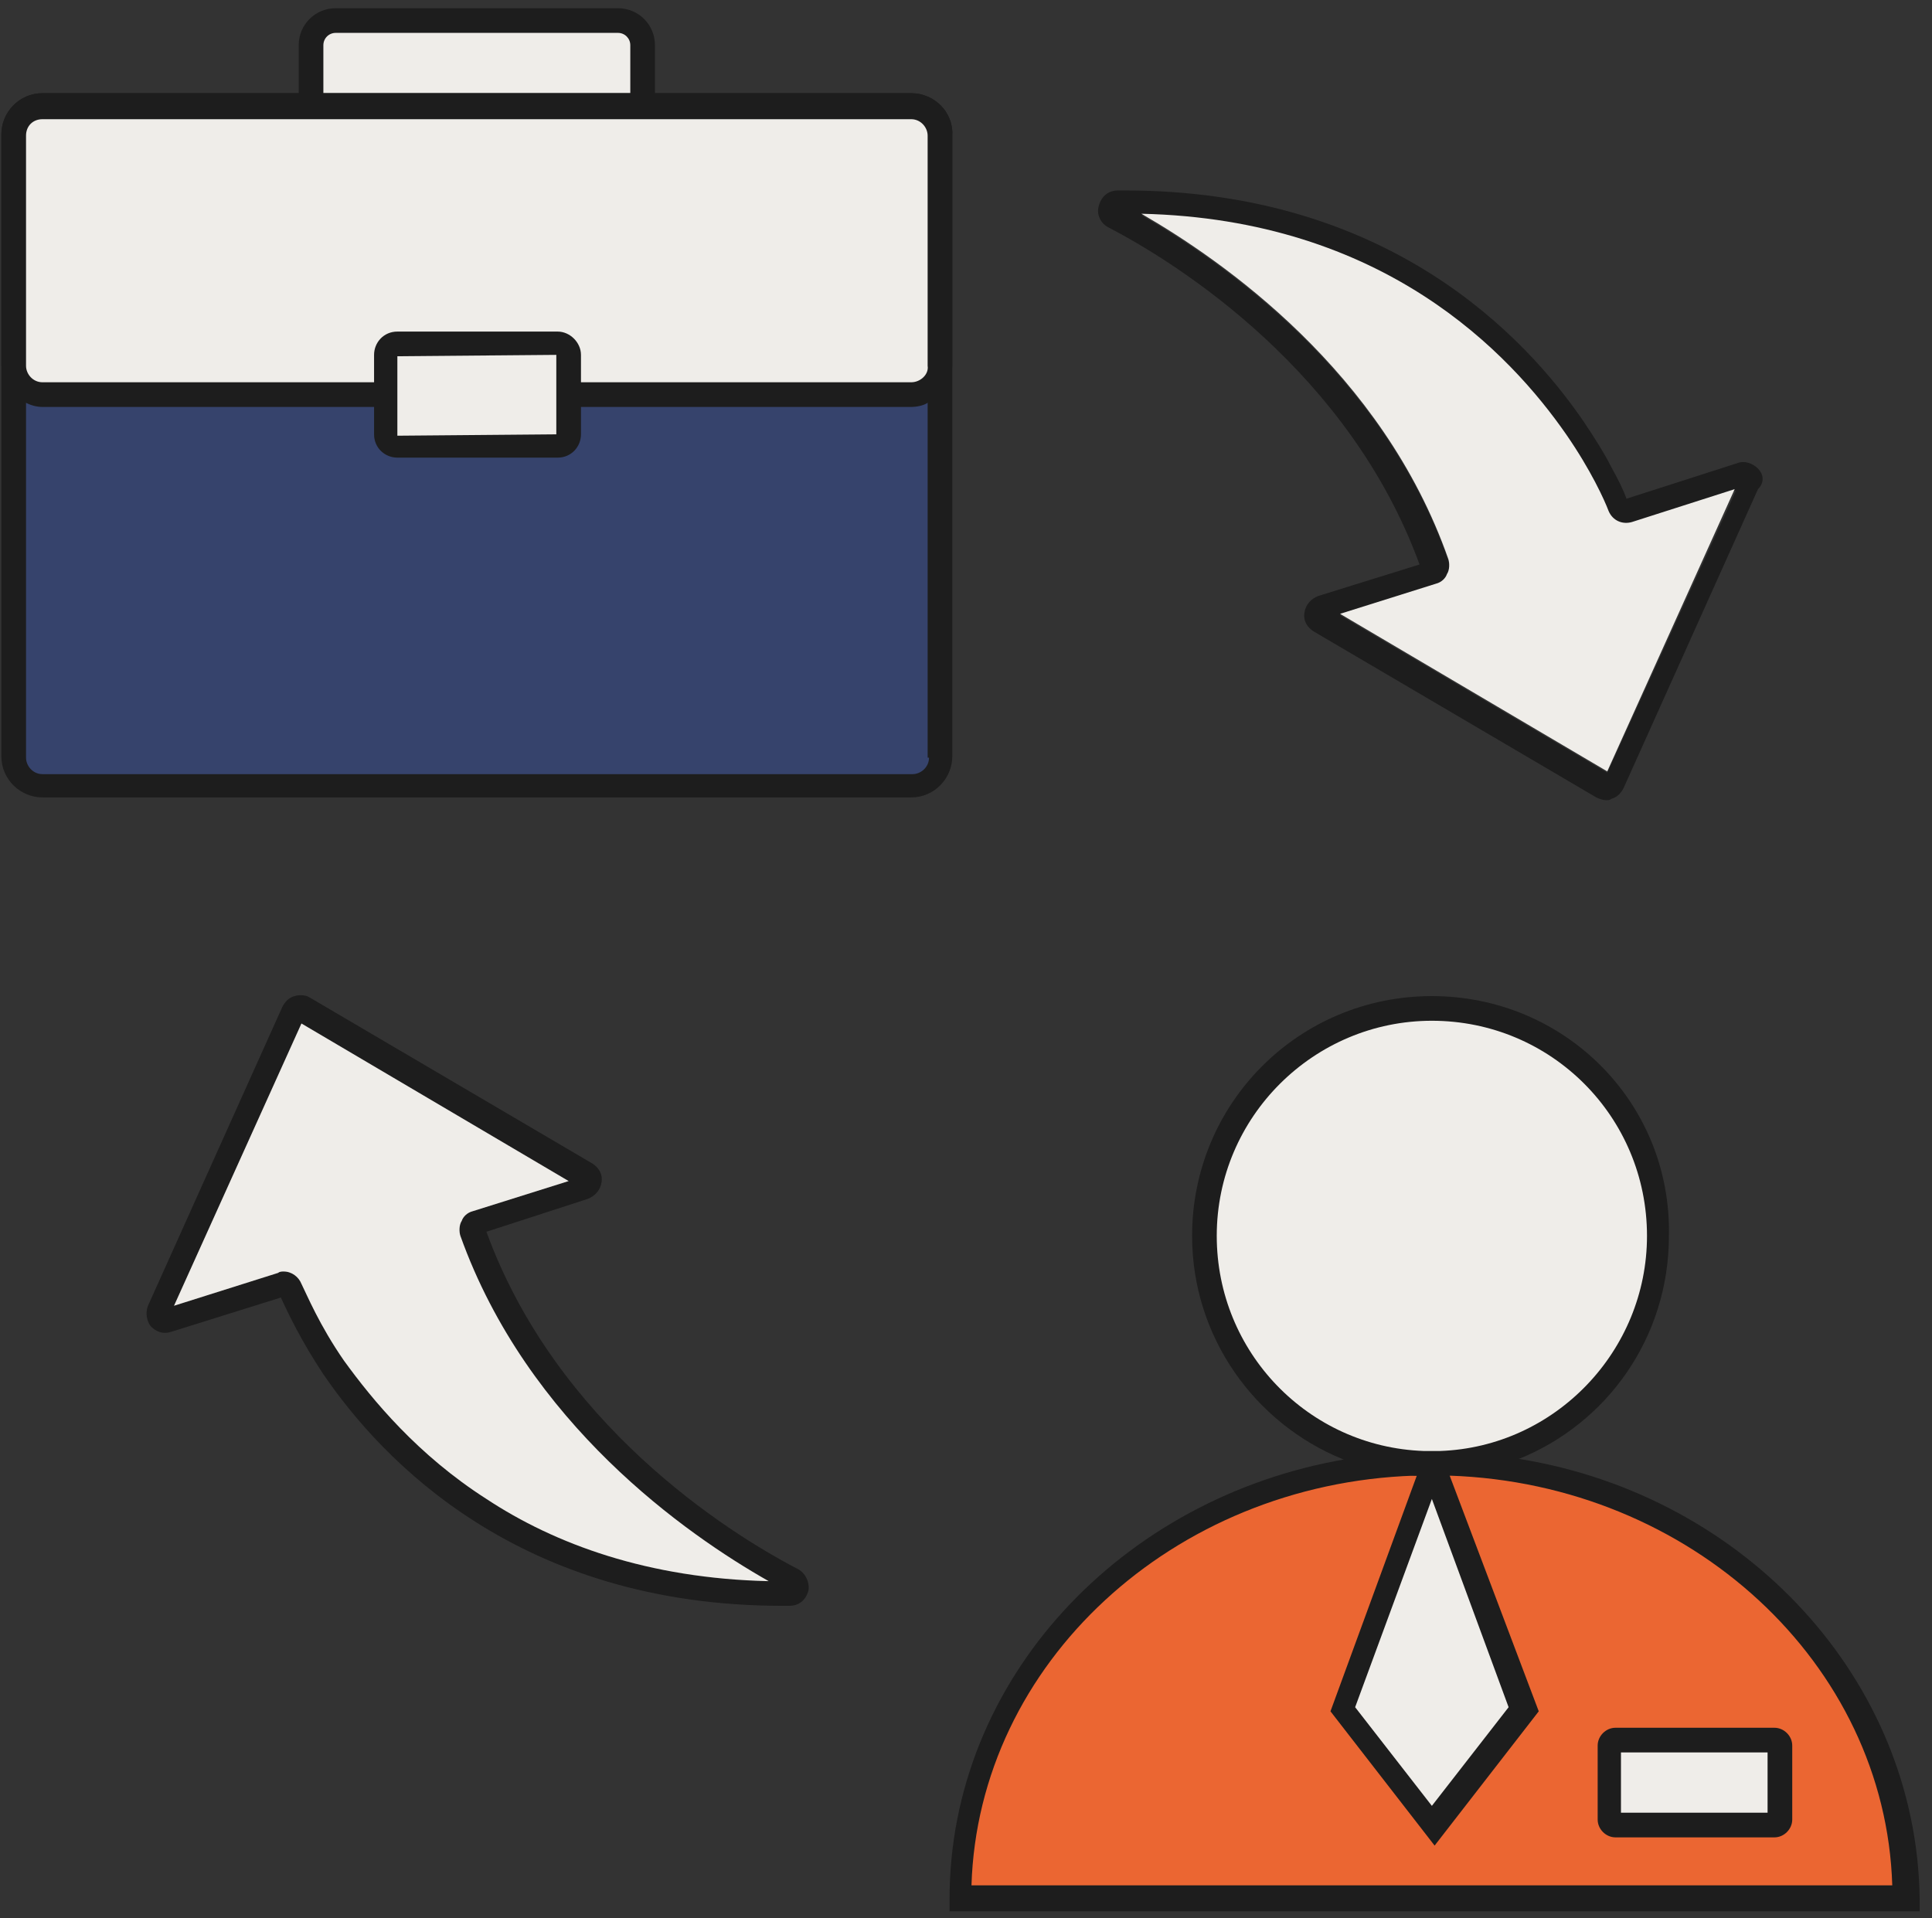 <?xml version="1.0" encoding="UTF-8"?> <svg xmlns="http://www.w3.org/2000/svg" width="141" height="140" viewBox="0 0 141 140" fill="none"><rect x="0" y="0" width="141" height="140" fill="#333333" stroke="none"/><path d="M139 138.5C139 121 123.5 106.8 104.5 106.8C85.501 106.8 70.001 121 70.001 138.5H139Z" fill="#EB6632"></path><path d="M111 106.5C110.4 106.4 109.7 106.3 109.1 106.2C107.8 106 106.5 106 105.2 106C105 106 104.8 106 104.6 106C104.4 106 104.2 106 104 106C102.7 106 101.4 106.1 100.1 106.2C99.5 106.3 98.8 106.4 98.2 106.5C81.8 109.3 69.3 122.6 69.3 138.6V139.5H140.1V138.6C139.9 122.6 127.4 109.2 111 106.5ZM70.9 137.6C71.4 121.4 85.6 108.3 103.2 107.7C103.5 107.7 103.8 107.7 104.2 107.7C104.3 107.7 104.4 107.7 104.5 107.7C104.6 107.7 104.7 107.7 104.8 107.7C105.1 107.7 105.4 107.7 105.8 107.7C123.4 108.3 137.6 121.4 138.1 137.6H70.9Z" fill="#1D1D1D"></path><path d="M121.1 90.2C121.1 97.8 116 104.2 109 106.2C107.9 106.5 106.7 106.7 105.4 106.8C105.1 106.8 104.8 106.8 104.5 106.8C104.2 106.8 103.9 106.8 103.6 106.8C102.4 106.7 101.2 106.5 100 106.2C93 104.2 87.9 97.8 87.9 90.2C87.9 81 95.3 73.6 104.5 73.6C113.7 73.6 121.1 81 121.1 90.2Z" fill="#EFEDE9"></path><path d="M104.5 72.7C94.8 72.7 87.001 80.5 87.001 90.2C87.001 97.6 91.6 103.9 98.001 106.5C98.6 106.7 99.201 107 99.9 107.1C101 107.4 102.1 107.6 103.2 107.7C103.5 107.7 103.8 107.7 104.1 107.7C104.2 107.7 104.3 107.7 104.4 107.7C104.5 107.7 104.6 107.7 104.7 107.7C105 107.7 105.3 107.7 105.6 107.7C106.8 107.6 107.9 107.4 108.9 107.1C109.5 106.9 110.2 106.7 110.8 106.5C117.3 103.9 121.8 97.6 121.8 90.2C122 80.5 114.2 72.7 104.5 72.7ZM105.1 105.9C104.9 105.9 104.7 105.9 104.5 105.9C104.3 105.9 104.1 105.9 103.9 105.9C95.501 105.6 88.8 98.7 88.8 90.2C88.8 81.5 95.9 74.5 104.5 74.5C113.2 74.5 120.2 81.5 120.2 90.2C120.2 98.6 113.5 105.6 105.1 105.9Z" fill="#1D1D1D"></path><path d="M104.5 106.8L97.9 124.7L104.5 133.2L111.2 124.7L104.5 106.8Z" fill="#EFEDE9"></path><path d="M105.8 107.7L105.5 106.8L105.2 106C105 106 104.8 106 104.6 106C104.4 106 104.2 106 104 106L103.7 106.8L103.4 107.6V107.7L97.1 124.9L104.7 134.7L112.3 124.9L105.8 107.7ZM110.1 124.6L104.5 131.8L98.9 124.6L104.5 109.4L110.1 124.6Z" fill="#1D1D1D"></path><path d="M129.5 133.2H117.8C117.6 133.2 117.4 133 117.4 132.8V127.4C117.4 127.2 117.6 127 117.8 127H129.5C129.7 127 129.9 127.2 129.9 127.4V132.8C129.9 133 129.7 133.2 129.5 133.2Z" fill="#EFEDE9"></path><path d="M129.5 126.1H117.9C117.2 126.1 116.6 126.7 116.6 127.4V132.8C116.6 133.5 117.2 134.1 117.9 134.1H129.5C130.2 134.1 130.8 133.5 130.8 132.8V127.4C130.8 126.7 130.2 126.1 129.5 126.1ZM129 132.3H118.3V127.9H129V132.3Z" fill="#1D1D1D"></path><path d="M66.5 57.4H3.1C1.9 57.4 1 56.4 1 55.3V9.8C1 8.6 2 7.7 3.1 7.7H66.5C67.7 7.7 68.6 8.7 68.6 9.8V55.3C68.7 56.5 67.7 57.4 66.5 57.4Z" fill="#36436C"></path><path d="M66.5 6.8H3.1C1.4 6.8 0.1 8.2 0.1 9.8V55.2C0.1 56.9 1.5 58.2 3.1 58.2H66.5C68.2 58.2 69.5 56.8 69.5 55.2V9.9C69.6 8.2 68.2 6.8 66.5 6.8ZM67.8 55.3C67.8 56 67.2 56.5 66.6 56.5H3.1C2.4 56.5 1.9 55.9 1.9 55.3V9.9C1.9 9.2 2.4 8.7 3.1 8.7H66.5C67.2 8.7 67.7 9.3 67.7 9.9V55.3H67.8Z" fill="#1D1D1D"></path><path d="M46.9 7.7H22.7V3.3C22.7 2.3 23.5 1.5 24.5 1.5H45.1C46.1 1.5 46.9 2.3 46.9 3.3V7.7Z" fill="#EFEDE9"></path><path d="M45.1 0.6H24.5C23 0.6 21.8 1.8 21.8 3.3V8.6H47.8V3.3C47.8 1.8 46.6 0.6 45.1 0.6ZM23.6 6.8V3.3C23.6 2.8 24 2.4 24.5 2.4H45.1C45.6 2.4 46 2.8 46 3.3V6.8H23.6Z" fill="#1D1D1D"></path><path d="M66.5 28.8H3.1C1.9 28.8 1 27.8 1 26.7V9.8C1 8.6 2 7.7 3.1 7.7H66.5C67.7 7.7 68.6 8.7 68.6 9.8V26.6C68.7 27.8 67.7 28.8 66.5 28.8Z" fill="#EFEDE9"></path><path d="M66.5 6.8H3.1C1.4 6.8 0.1 8.2 0.1 9.8V26.6C0.1 27.4 0.4 28.2 1 28.8C1.3 29 1.6 29.3 1.9 29.4C2.3 29.6 2.7 29.7 3.1 29.7H66.5C66.9 29.7 67.4 29.6 67.7 29.4C68 29.2 68.3 29 68.6 28.8C69.1 28.3 69.5 27.5 69.5 26.6V9.9C69.6 8.2 68.2 6.8 66.5 6.8ZM66.5 27.9H3.1C2.4 27.9 1.9 27.3 1.9 26.7V9.9C1.9 9.2 2.4 8.7 3.1 8.7H66.5C67.2 8.7 67.7 9.3 67.7 9.9V26.7C67.8 27.3 67.2 27.9 66.5 27.9Z" fill="#1D1D1D"></path><path d="M40.7 32.6H29C28.5 32.6 28.2 32.2 28.2 31.8V26C28.2 25.5 28.6 25.2 29 25.2H40.7C41.2 25.2 41.5 25.6 41.5 26V31.8C41.5 32.2 41.1 32.6 40.7 32.6Z" fill="#EFEDE9"></path><path d="M40.7 24.2H29C28 24.2 27.3 25 27.3 25.9V31.7C27.3 32.7 28.1 33.4 29 33.4H40.7C41.7 33.4 42.4 32.6 42.4 31.7V25.9C42.4 25 41.6 24.2 40.7 24.2ZM40.6 31.7L29 31.8V29.7V28.8V27.9V26L40.6 25.9V31.7Z" fill="#1D1D1D"></path><path d="M58.2 114.5C53 111.8 40.6 103.9 35.5 89.9L42.9 87.5C43.4 87.3 43.8 86.9 43.9 86.3C44 85.7 43.7 85.2 43.2 84.9L22.6 72.8C22.3 72.6 21.8 72.6 21.5 72.7C21.1 72.8 20.8 73.1 20.6 73.5L10.8 95.3C10.6 95.8 10.7 96.4 11 96.8C11.4 97.2 11.9 97.4 12.5 97.2L20.5 94.7C21 95.8 22 97.9 23.6 100.3C27.9 106.6 37.9 117.2 57.1 117.2C57.3 117.2 57.4 117.2 57.6 117.2C58.3 117.2 58.8 116.8 59 116.1C59.1 115.5 58.8 114.8 58.2 114.5ZM35.5 109.4C30.5 106.2 27.2 102.2 25.1 99.3C23.3 96.7 22.4 94.5 22 93.7C21.8 93.2 21.3 92.8 20.7 92.8C20.6 92.8 20.4 92.8 20.3 92.9L12.7 95.3L22 74.7L41.5 86.2L34.5 88.4C34.1 88.5 33.8 88.8 33.7 89.1C33.5 89.4 33.5 89.9 33.6 90.2C38.4 103.9 50 112 56 115.4C47.3 115.2 40.5 112.7 35.5 109.4Z" fill="#1D1D1D"></path><path d="M56.1 115.4C47.3 115.2 40.5 112.7 35.5 109.4C30.5 106.2 27.2 102.2 25.1 99.3C23.3 96.7 22.4 94.5 22 93.7C21.8 93.2 21.3 92.8 20.7 92.8C20.6 92.8 20.4 92.8 20.3 92.9L12.7 95.3L22 74.7L41.5 86.2L34.5 88.4C34.1 88.5 33.8 88.8 33.7 89.1C33.5 89.4 33.5 89.9 33.6 90.2C38.5 103.9 50.1 112 56.1 115.4Z" fill="#EFEDE9"></path><path d="M128.3 34.2C127.9 33.8 127.3 33.6 126.8 33.8L118.7 36.4C118.5 35.8 118.1 35 117.6 34.1C117.1 33.1 116.4 32 115.6 30.8C111.3 24.5 101.3 13.9 82.1 13.9C82 13.9 81.8 13.9 81.6 13.9C80.9 13.9 80.4 14.3 80.2 15C80 15.6 80.3 16.3 80.9 16.6C86.1 19.3 98.5 27.2 103.6 41.2L96.2 43.5C95.7 43.7 95.3 44.1 95.2 44.7C95.1 45.3 95.4 45.8 95.9 46.1L116.5 58.2C116.7 58.3 117 58.4 117.2 58.4C117.4 58.4 117.5 58.4 117.6 58.3C118 58.2 118.3 57.9 118.5 57.5L128.3 35.7C128.8 35.2 128.7 34.6 128.3 34.2ZM117.3 56.4L97.8 44.9L104.8 42.7C105.2 42.6 105.5 42.3 105.6 42C105.8 41.7 105.8 41.2 105.7 40.9C100.9 27.2 89.2 19.1 83.3 15.7C101 16.1 110.2 25.9 114.3 31.8C116.1 34.4 117.1 36.6 117.4 37.4C117.7 38.1 118.4 38.4 119.1 38.2L126.7 35.8L117.3 56.4Z" fill="#1D1D1D"></path><path d="M126.6 35.7L117.3 56.3L97.8 44.8L104.8 42.6C105.2 42.5 105.5 42.2 105.6 41.9C105.8 41.6 105.8 41.1 105.7 40.8C100.9 27.1 89.2 19 83.3 15.6C101 16 110.2 25.8 114.3 31.7C116.1 34.3 117.1 36.5 117.4 37.3C117.7 38 118.4 38.3 119.1 38.1L126.6 35.7Z" fill="#EFEDE9"></path></svg> 